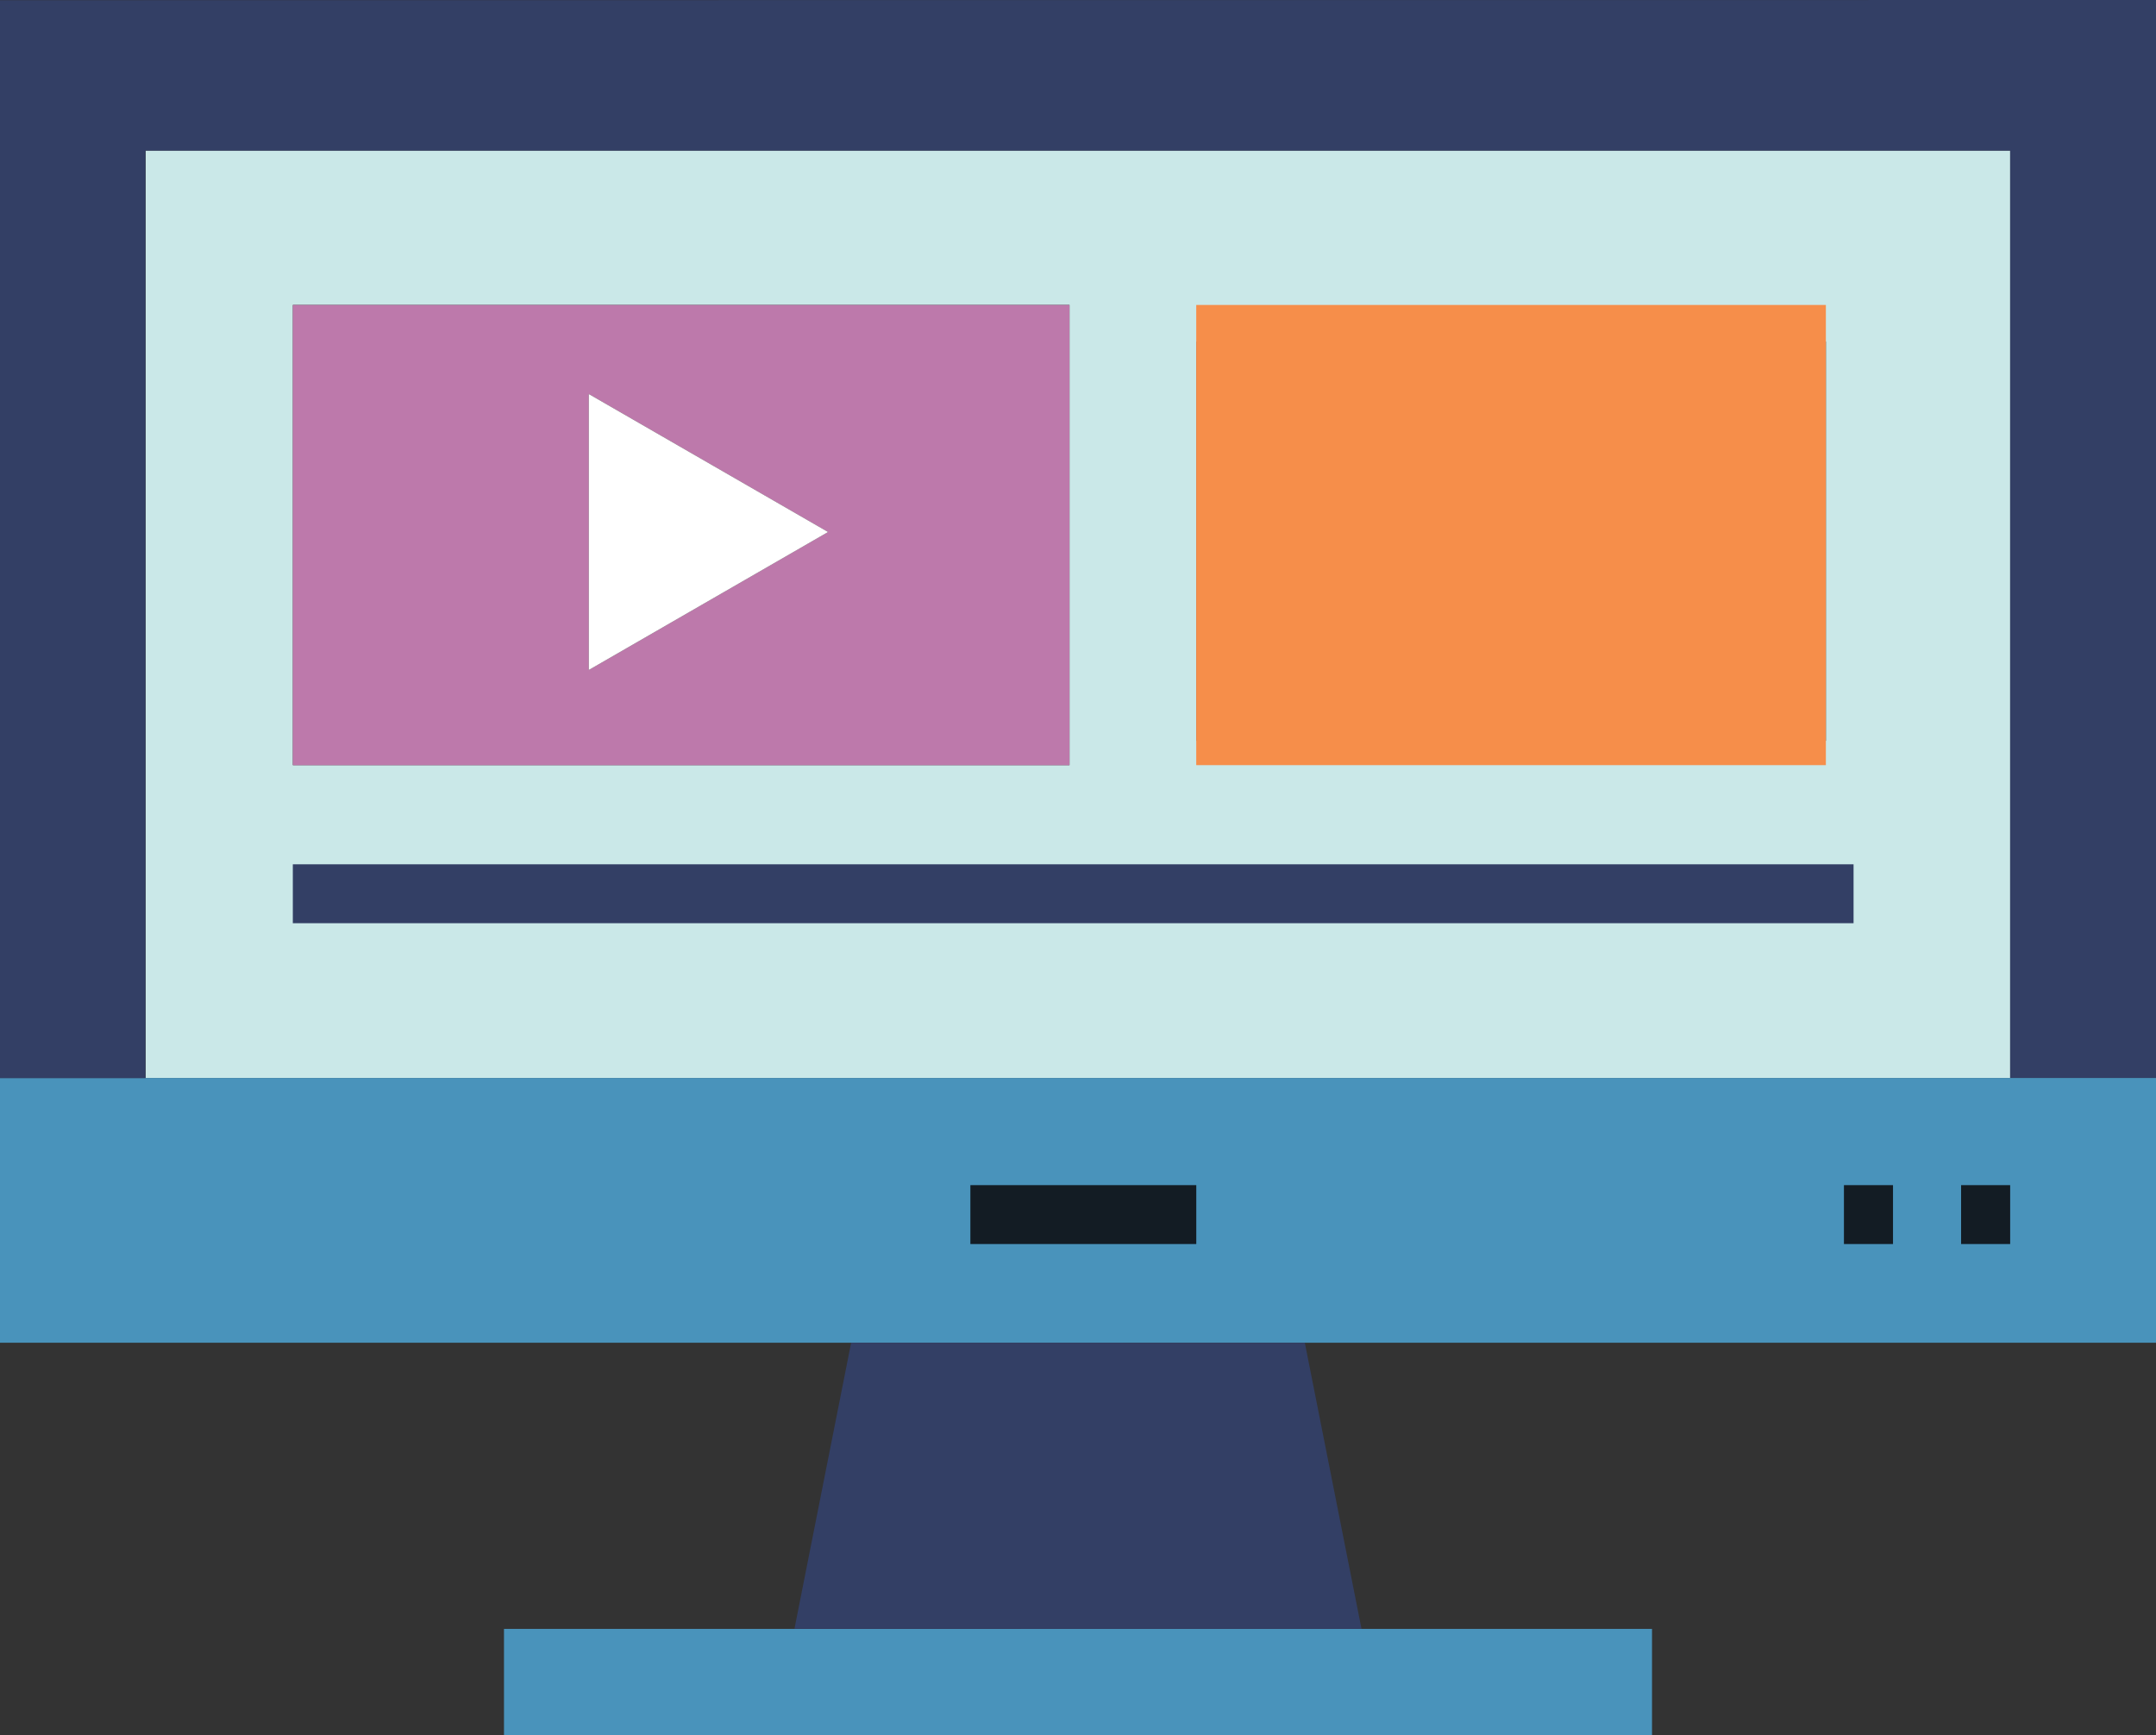 <?xml version="1.0" encoding="UTF-8"?>
<svg xmlns="http://www.w3.org/2000/svg" width="50" height="40.246" viewBox="0 0 50 40.246">
  <rect x="0" y="0" width="50" height="40.246" fill="#333333" stroke="none"/>
  <g id="Group_110" data-name="Group 110" transform="translate(-979 -995.754)">
    <path id="Path_57" data-name="Path 57" d="M4571.888,2477.076v21.511h-43.241v-21.511Zm-4.273,13.691v-9.259h-14.6v9.259Zm-17.542.564v-10.674h-18.011v10.674Z" transform="translate(-3546.27 -1477.831)" fill="#cae8e8"></path>
    <path id="Path_58" data-name="Path 58" d="M4571.227,2524.336v6.14h-50v-6.14h50Z" transform="translate(-3542.227 -1503.58)" fill="#4993bb"></path>
    <path id="Path_59" data-name="Path 59" d="M4571.227,2469.406v25h-3.382V2472.9H4524.6v21.511h-3.377v-25Z" transform="translate(-3542.227 -1473.652)" fill="#333f65"></path>
    <rect id="Rectangle_14" data-name="Rectangle 14" width="14.602" height="10.673" transform="translate(1006.742 1002.827)" fill="#f68e4a"></rect>
    <path id="Path_60" data-name="Path 60" d="M4573.524,2552.406v2.467H4546.9v-2.467h26.627Z" transform="translate(-3556.212 -1518.873)" fill="#4993bb"></path>
    <path id="Path_61" data-name="Path 61" d="M4573.536,2537.826l1.315,6.636H4561.7l1.315-6.636Z" transform="translate(-3564.276 -1510.93)" fill="#333f65"></path>
    <path id="Path_62" data-name="Path 62" d="M4554.158,2484.946v10.674h-18.011v-10.674Zm-11.147,8.466,5.548-3.2-5.548-3.2Z" transform="translate(-3550.356 -1482.119)" fill="#bd79ab"></path>
    <rect id="Rectangle_15" data-name="Rectangle 15" width="5.239" height="1.366" transform="translate(1001.504 1023.241)" fill="#131c24"></rect>
    <rect id="Rectangle_16" data-name="Rectangle 16" width="1.138" height="1.366" transform="translate(1024.48 1023.241)" fill="#131c24"></rect>
    <rect id="Rectangle_17" data-name="Rectangle 17" width="1.138" height="1.366" transform="translate(1021.763 1023.241)" fill="#131c24"></rect>
    <path id="Path_63" data-name="Path 63" d="M4551.227,2495.88v-6.4l5.549,3.2Z" transform="translate(-3558.572 -1484.587)" fill="#fff"></path>
    <rect id="Rectangle_18" data-name="Rectangle 18" width="36.195" height="1.366" transform="translate(985.791 1015.8)" fill="#333f65"></rect>
  </g>
</svg>
